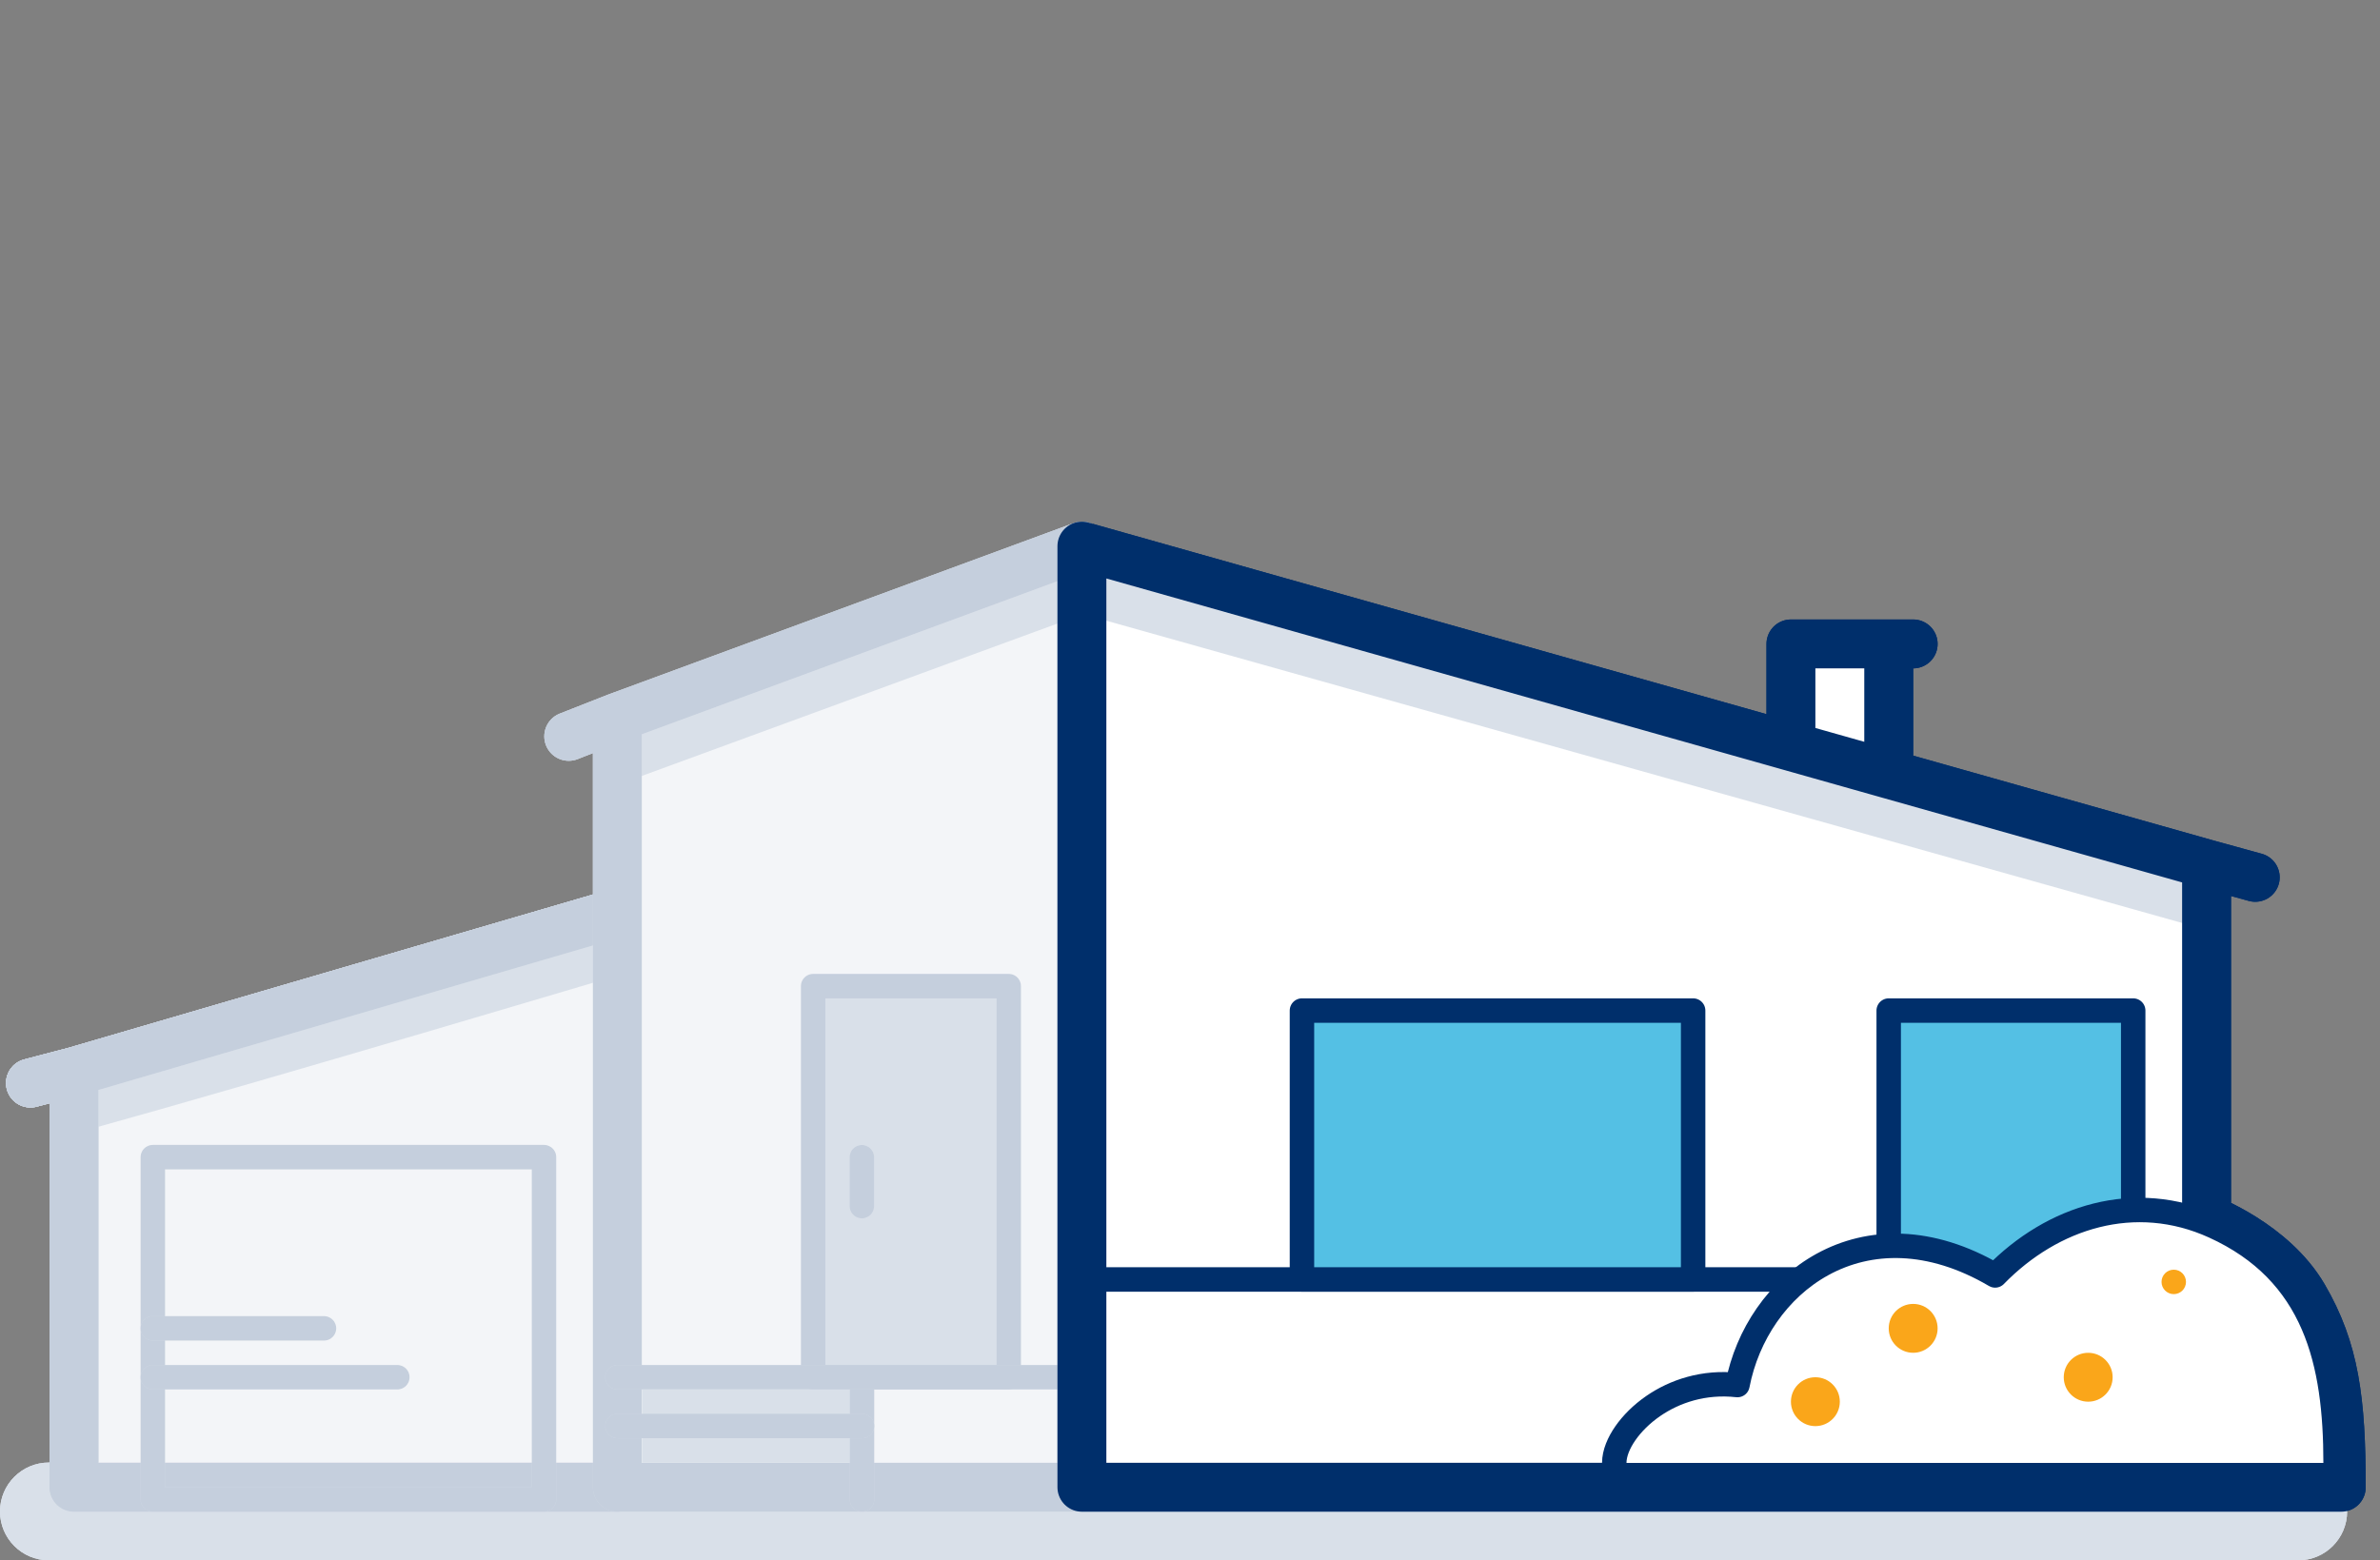 <svg fill="none" height="80" viewBox="0 0 122 80" width="122" xmlns="http://www.w3.org/2000/svg"><rect x="0" y="0" width="122" height="80" fill="#808080" stroke="none"/><path d="m0 77.494c0-1.384 1.122-2.507 2.507-2.507h115.301c1.384 0 2.506 1.122 2.506 2.507 0 1.384-1.122 2.506-2.506 2.506h-115.301c-1.384 0-2.507-1.122-2.507-2.506z" fill="#fff"/><path d="m0 77.494c0-1.384 1.122-2.507 2.507-2.507h115.301c1.384 0 2.506 1.122 2.506 2.507 0 1.384-1.122 2.506-2.506 2.506h-115.301c-1.384 0-2.507-1.122-2.507-2.506z" fill="#002f6b" fill-opacity=".15"/><path d="m31.656 76.252h-27.866v-21.306l27.866-8.146z" fill="#fff"/><path d="m31.656 76.252h-27.866v-21.306l27.866-8.146z" fill="#002f6b" fill-opacity=".05"/><path d="m1.561 55.529 2.23-.583m0 0 27.866-8.146v29.452h-27.866z" stroke="#fff" stroke-linecap="round" stroke-linejoin="round" stroke-width="2.507"/><path d="m1.561 55.529 2.23-.583m0 0 27.866-8.146v29.452h-27.866z" stroke="#002f6b" stroke-linecap="round" stroke-linejoin="round" stroke-opacity=".23" stroke-width="2.507"/><path d="m4.063 56.744c9.318-2.582 27.548-8.026 27.548-8.026" stroke="#fff" stroke-width="2.507"/><path d="m4.063 56.744c9.318-2.582 27.548-8.026 27.548-8.026" stroke="#002f6b" stroke-opacity=".15" stroke-width="2.507"/><g stroke-linecap="round"><path d="m1.561 55.529 2.23-.583m0 0 27.866-8.146v29.452h-27.866z" stroke="#fff" stroke-linejoin="round" stroke-width="2.507"/><path d="m1.561 55.529 2.23-.583m0 0 27.866-8.146v29.452h-27.866z" stroke="#002f6b" stroke-linejoin="round" stroke-opacity=".23" stroke-width="2.507"/><path d="m7.834 58.079v18.799h20.052v-18.799z" stroke="#fff" stroke-linejoin="round" stroke-width="1.253"/><path d="m7.834 58.079v18.799h20.052v-18.799z" stroke="#002f6b" stroke-linejoin="round" stroke-opacity=".23" stroke-width="1.253"/><path d="m7.834 70.612h12.533" stroke="#fff" stroke-linejoin="round" stroke-width="1.253"/><path d="m7.834 70.612h12.533" stroke="#002f6b" stroke-linejoin="round" stroke-opacity=".23" stroke-width="1.253"/><path d="m7.834 68.106h8.773" stroke="#fff" stroke-linejoin="round" stroke-width="1.253"/><path d="m7.834 68.106h8.773" stroke="#002f6b" stroke-linejoin="round" stroke-opacity=".23" stroke-width="1.253"/></g><path d="m55.457 76.252h-23.811v-39.478l23.811-8.773z" fill="#fff"/><path d="m55.457 76.252h-23.811v-39.478l23.811-8.773z" fill="#002f6b" fill-opacity=".05"/><path d="m31.655 38.904 23.799-8.728" stroke="#fff" stroke-width="2.507"/><path d="m31.655 38.904 23.799-8.728" stroke="#002f6b" stroke-opacity=".15" stroke-width="2.507"/><path d="m29.154 37.753 2.492-.979m0 0 23.811-8.773v48.251h-23.811z" stroke="#fff" stroke-linecap="round" stroke-linejoin="round" stroke-width="2.507"/><path d="m29.154 37.753 2.492-.979m0 0 23.811-8.773v48.251h-23.811z" stroke="#002f6b" stroke-linecap="round" stroke-linejoin="round" stroke-opacity=".23" stroke-width="2.507"/><path d="m32.911 71.228h11.268v3.77h-11.268z" fill="#fff"/><path d="m32.911 71.228h11.268v3.77h-11.268z" fill="#002f6b" fill-opacity=".15"/><path d="m41.682 50.56h10.026v20.052h-10.026z" fill="#fff"/><path d="m41.682 50.56h10.026v20.052h-10.026z" fill="#002f6b" fill-opacity=".15"/><g stroke-linecap="round" stroke-linejoin="round" stroke-width="1.253"><path d="m41.682 50.56h10.026v20.052h-10.026z" stroke="#fff"/><path d="m41.682 50.56h10.026v20.052h-10.026z" stroke="#002f6b" stroke-opacity=".23"/><path d="m44.179 59.333v2.507" stroke="#fff"/><path d="m44.179 59.333v2.507" stroke="#002f6b" stroke-opacity=".23"/><path d="m44.188 70.612v6.266" stroke="#fff"/><path d="m44.188 70.612v6.266" stroke="#002f6b" stroke-opacity=".23"/><path d="m31.655 73.112h12.533" stroke="#fff"/><path d="m31.655 73.112h12.533" stroke="#002f6b" stroke-opacity=".23"/><path d="m31.655 70.612h23.812" stroke="#fff"/><path d="m31.655 70.612h23.812" stroke="#002f6b" stroke-opacity=".23"/></g><path d="m113.11 76.252h-57.651v-48.251l36.345 10.271v-5.258h5.013v6.675l16.293 4.604v18.195s3.383 1.268 4.973 3.995c1.591 2.727 1.931 5.3 1.931 9.769z" fill="#fff"/><path d="m55.48 30.176 57.629 16.196" stroke="#fff" stroke-width="2.507"/><path d="m55.48 30.176 57.629 16.196" stroke="#002f6b" stroke-opacity=".15" stroke-width="2.507"/><path d="m113.11 44.294 2.495.688m-2.495-.688-16.293-4.604m16.293 4.604v18.195s3.383 1.268 4.973 3.995c1.591 2.727 1.931 5.3 1.931 9.769-.367 0-6.904 0-6.904 0h-57.651v-48.251l36.345 10.271m5.013 1.417v-6.675m0 6.675-5.013-1.417m5.013-5.258h-5.013v5.258m5.013-5.258h1.253" stroke="#002f6b" stroke-linecap="round" stroke-linejoin="round" stroke-width="2.507"/><path d="m55.467 65.6h57.65" stroke="#002f6b" stroke-linecap="round" stroke-linejoin="round" stroke-width="1.253"/><path d="m86.791 51.813h-20.052v13.786h20.052z" fill="#54c0e4" stroke="#002f6b" stroke-linecap="round" stroke-linejoin="round" stroke-width="1.253"/><path d="m109.349 51.813h-12.533v13.786h12.533z" fill="#54c0e4" stroke="#002f6b" stroke-linecap="round" stroke-linejoin="round" stroke-width="1.253"/><path d="m82.748 75.005c0 .346.281.627.627.627h35.722c.346 0 .627-.281.627-.627 0-2.556-.25-4.994-1.159-7.093-.92-2.124-2.5-3.865-5.078-5.036-4.051-1.841-8.28-.494-11.215 2.517-3.335-1.959-6.446-1.885-8.85-.564-2.291 1.258-3.86 3.605-4.359 6.184-1.742-.192-3.23.327-4.314 1.073-.606.417-1.093.91-1.435 1.403-.33.476-.566 1.015-.566 1.517z" fill="#fff" stroke="#002f6b" stroke-linecap="square" stroke-linejoin="round" stroke-width="1.253"/><circle cx="93.057" cy="71.866" fill="#faa61a" r="1.253"/><circle cx="98.07" cy="68.106" fill="#faa61a" r="1.253"/><circle cx="107.042" cy="70.613" fill="#faa61a" r="1.253"/><circle cx="111.428" cy="65.725" fill="#faa61a" r=".627"/><path d="m0 77.494c0-1.384 1.122-2.507 2.507-2.507h115.301c1.384 0 2.506 1.122 2.506 2.507 0 1.384-1.122 2.506-2.506 2.506h-115.301c-1.384 0-2.507-1.122-2.507-2.506z" fill="#fff"/><path d="m0 77.494c0-1.384 1.122-2.507 2.507-2.507h115.301c1.384 0 2.506 1.122 2.506 2.507 0 1.384-1.122 2.506-2.506 2.506h-115.301c-1.384 0-2.507-1.122-2.507-2.506z" fill="#002f6b" fill-opacity=".15"/><path d="m31.656 76.252h-27.866v-21.306l27.866-8.146z" fill="#fff"/><path d="m31.656 76.252h-27.866v-21.306l27.866-8.146z" fill="#002f6b" fill-opacity=".05"/><path d="m1.561 55.529 2.23-.583m0 0 27.866-8.146v29.452h-27.866z" stroke="#fff" stroke-linecap="round" stroke-linejoin="round" stroke-width="2.507"/><path d="m1.561 55.529 2.23-.583m0 0 27.866-8.146v29.452h-27.866z" stroke="#002f6b" stroke-linecap="round" stroke-linejoin="round" stroke-opacity=".23" stroke-width="2.507"/><path d="m4.063 56.744c9.318-2.582 27.548-8.026 27.548-8.026" stroke="#fff" stroke-width="2.507"/><path d="m4.063 56.744c9.318-2.582 27.548-8.026 27.548-8.026" stroke="#002f6b" stroke-opacity=".15" stroke-width="2.507"/><path d="m1.561 55.529 2.23-.583m0 0 27.866-8.146v29.452h-27.866z" stroke="#fff" stroke-linecap="round" stroke-linejoin="round" stroke-width="2.507"/><path d="m1.561 55.529 2.23-.583m0 0 27.866-8.146v29.452h-27.866z" stroke="#002f6b" stroke-linecap="round" stroke-linejoin="round" stroke-opacity=".23" stroke-width="2.507"/><path d="m7.834 59.328v17.55h20.052v-17.55z" stroke="#fff" stroke-linecap="round" stroke-linejoin="round" stroke-width="1.253"/><path d="m7.834 59.328v17.55h20.052v-17.55z" stroke="#002f6b" stroke-linecap="round" stroke-linejoin="round" stroke-opacity=".23" stroke-width="1.253"/><path d="m7.834 70.612h12.533" stroke="#fff" stroke-linecap="round" stroke-linejoin="round" stroke-width="1.253"/><path d="m7.834 70.612h12.533" stroke="#002f6b" stroke-linecap="round" stroke-linejoin="round" stroke-opacity=".23" stroke-width="1.253"/><path d="m7.834 68.106h8.773" stroke="#fff" stroke-linecap="round" stroke-linejoin="round" stroke-width="1.253"/><path d="m7.834 68.106h8.773" stroke="#002f6b" stroke-linecap="round" stroke-linejoin="round" stroke-opacity=".23" stroke-width="1.253"/><path d="m55.457 76.252h-23.811v-39.478l23.811-8.773z" fill="#fff"/><path d="m55.457 76.252h-23.811v-39.478l23.811-8.773z" fill="#002f6b" fill-opacity=".05"/><path d="m31.655 38.904 23.799-8.728" stroke="#fff" stroke-width="2.507"/><path d="m31.655 38.904 23.799-8.728" stroke="#002f6b" stroke-opacity=".15" stroke-width="2.507"/><path d="m29.154 37.753 2.492-.979m0 0 23.811-8.773v48.251h-23.811z" stroke="#fff" stroke-linecap="round" stroke-linejoin="round" stroke-width="2.507"/><path d="m29.154 37.753 2.492-.979m0 0 23.811-8.773v48.251h-23.811z" stroke="#002f6b" stroke-linecap="round" stroke-linejoin="round" stroke-opacity=".23" stroke-width="2.507"/><path d="m32.911 71.228h11.268v3.77h-11.268z" fill="#fff"/><path d="m32.911 71.228h11.268v3.77h-11.268z" fill="#002f6b" fill-opacity=".15"/><path d="m41.682 50.56h10.026v20.052h-10.026z" fill="#fff"/><path d="m41.682 50.56h10.026v20.052h-10.026z" fill="#002f6b" fill-opacity=".15"/><g stroke-linecap="round" stroke-linejoin="round" stroke-width="1.253"><path d="m41.682 50.56h10.026v20.052h-10.026z" stroke="#fff"/><path d="m41.682 50.56h10.026v20.052h-10.026z" stroke="#002f6b" stroke-opacity=".23"/><path d="m44.179 59.333v2.507" stroke="#fff"/><path d="m44.179 59.333v2.507" stroke="#002f6b" stroke-opacity=".23"/><path d="m44.188 70.612v6.266" stroke="#fff"/><path d="m44.188 70.612v6.266" stroke="#002f6b" stroke-opacity=".23"/><path d="m31.655 73.112h12.533" stroke="#fff"/><path d="m31.655 73.112h12.533" stroke="#002f6b" stroke-opacity=".23"/><path d="m31.655 70.612h23.812" stroke="#fff"/><path d="m31.655 70.612h23.812" stroke="#002f6b" stroke-opacity=".23"/></g><path d="m113.11 76.252h-57.651v-48.251l36.345 10.271v-5.258h5.013v6.675l16.293 4.604v18.195s3.383 1.268 4.973 3.995c1.591 2.727 1.931 5.3 1.931 9.769z" fill="#fff"/><path d="m55.48 30.176 57.629 16.196" stroke="#fff" stroke-width="2.507"/><path d="m55.48 30.176 57.629 16.196" stroke="#002f6b" stroke-opacity=".15" stroke-width="2.507"/><path d="m113.11 44.294 2.495.688m-2.495-.688-16.293-4.604m16.293 4.604v18.195s3.383 1.268 4.973 3.995c1.591 2.727 1.931 5.3 1.931 9.769-.367 0-6.904 0-6.904 0h-57.651v-48.251l36.345 10.271m5.013 1.417v-6.675m0 6.675-5.013-1.417m5.013-5.258h-5.013v5.258m5.013-5.258h1.253" stroke="#002f6b" stroke-linecap="round" stroke-linejoin="round" stroke-width="2.507"/><path d="m55.467 65.6h57.65" stroke="#002f6b" stroke-linecap="round" stroke-linejoin="round" stroke-width="1.253"/><path d="m86.791 51.813h-20.052v13.786h20.052z" fill="#54c0e4" stroke="#002f6b" stroke-linecap="round" stroke-linejoin="round" stroke-width="1.253"/><path d="m109.349 51.813h-12.533v13.786h12.533z" fill="#54c0e4" stroke="#002f6b" stroke-linecap="round" stroke-linejoin="round" stroke-width="1.253"/><path d="m82.748 75.005c0 .346.281.627.627.627h35.722c.346 0 .627-.281.627-.627 0-2.556-.25-4.994-1.159-7.093-.92-2.124-2.5-3.865-5.078-5.036-4.051-1.841-8.28-.494-11.215 2.517-3.335-1.959-6.446-1.885-8.85-.564-2.291 1.258-3.86 3.605-4.359 6.184-1.742-.192-3.23.327-4.314 1.073-.606.417-1.093.91-1.435 1.403-.33.476-.566 1.015-.566 1.517z" fill="#fff" stroke="#002f6b" stroke-linecap="square" stroke-linejoin="round" stroke-width="1.253"/><circle cx="93.057" cy="71.866" fill="#faa61a" r="1.253"/><circle cx="98.07" cy="68.106" fill="#faa61a" r="1.253"/><circle cx="107.042" cy="70.613" fill="#faa61a" r="1.253"/><circle cx="111.428" cy="65.725" fill="#faa61a" r=".627"/></svg>